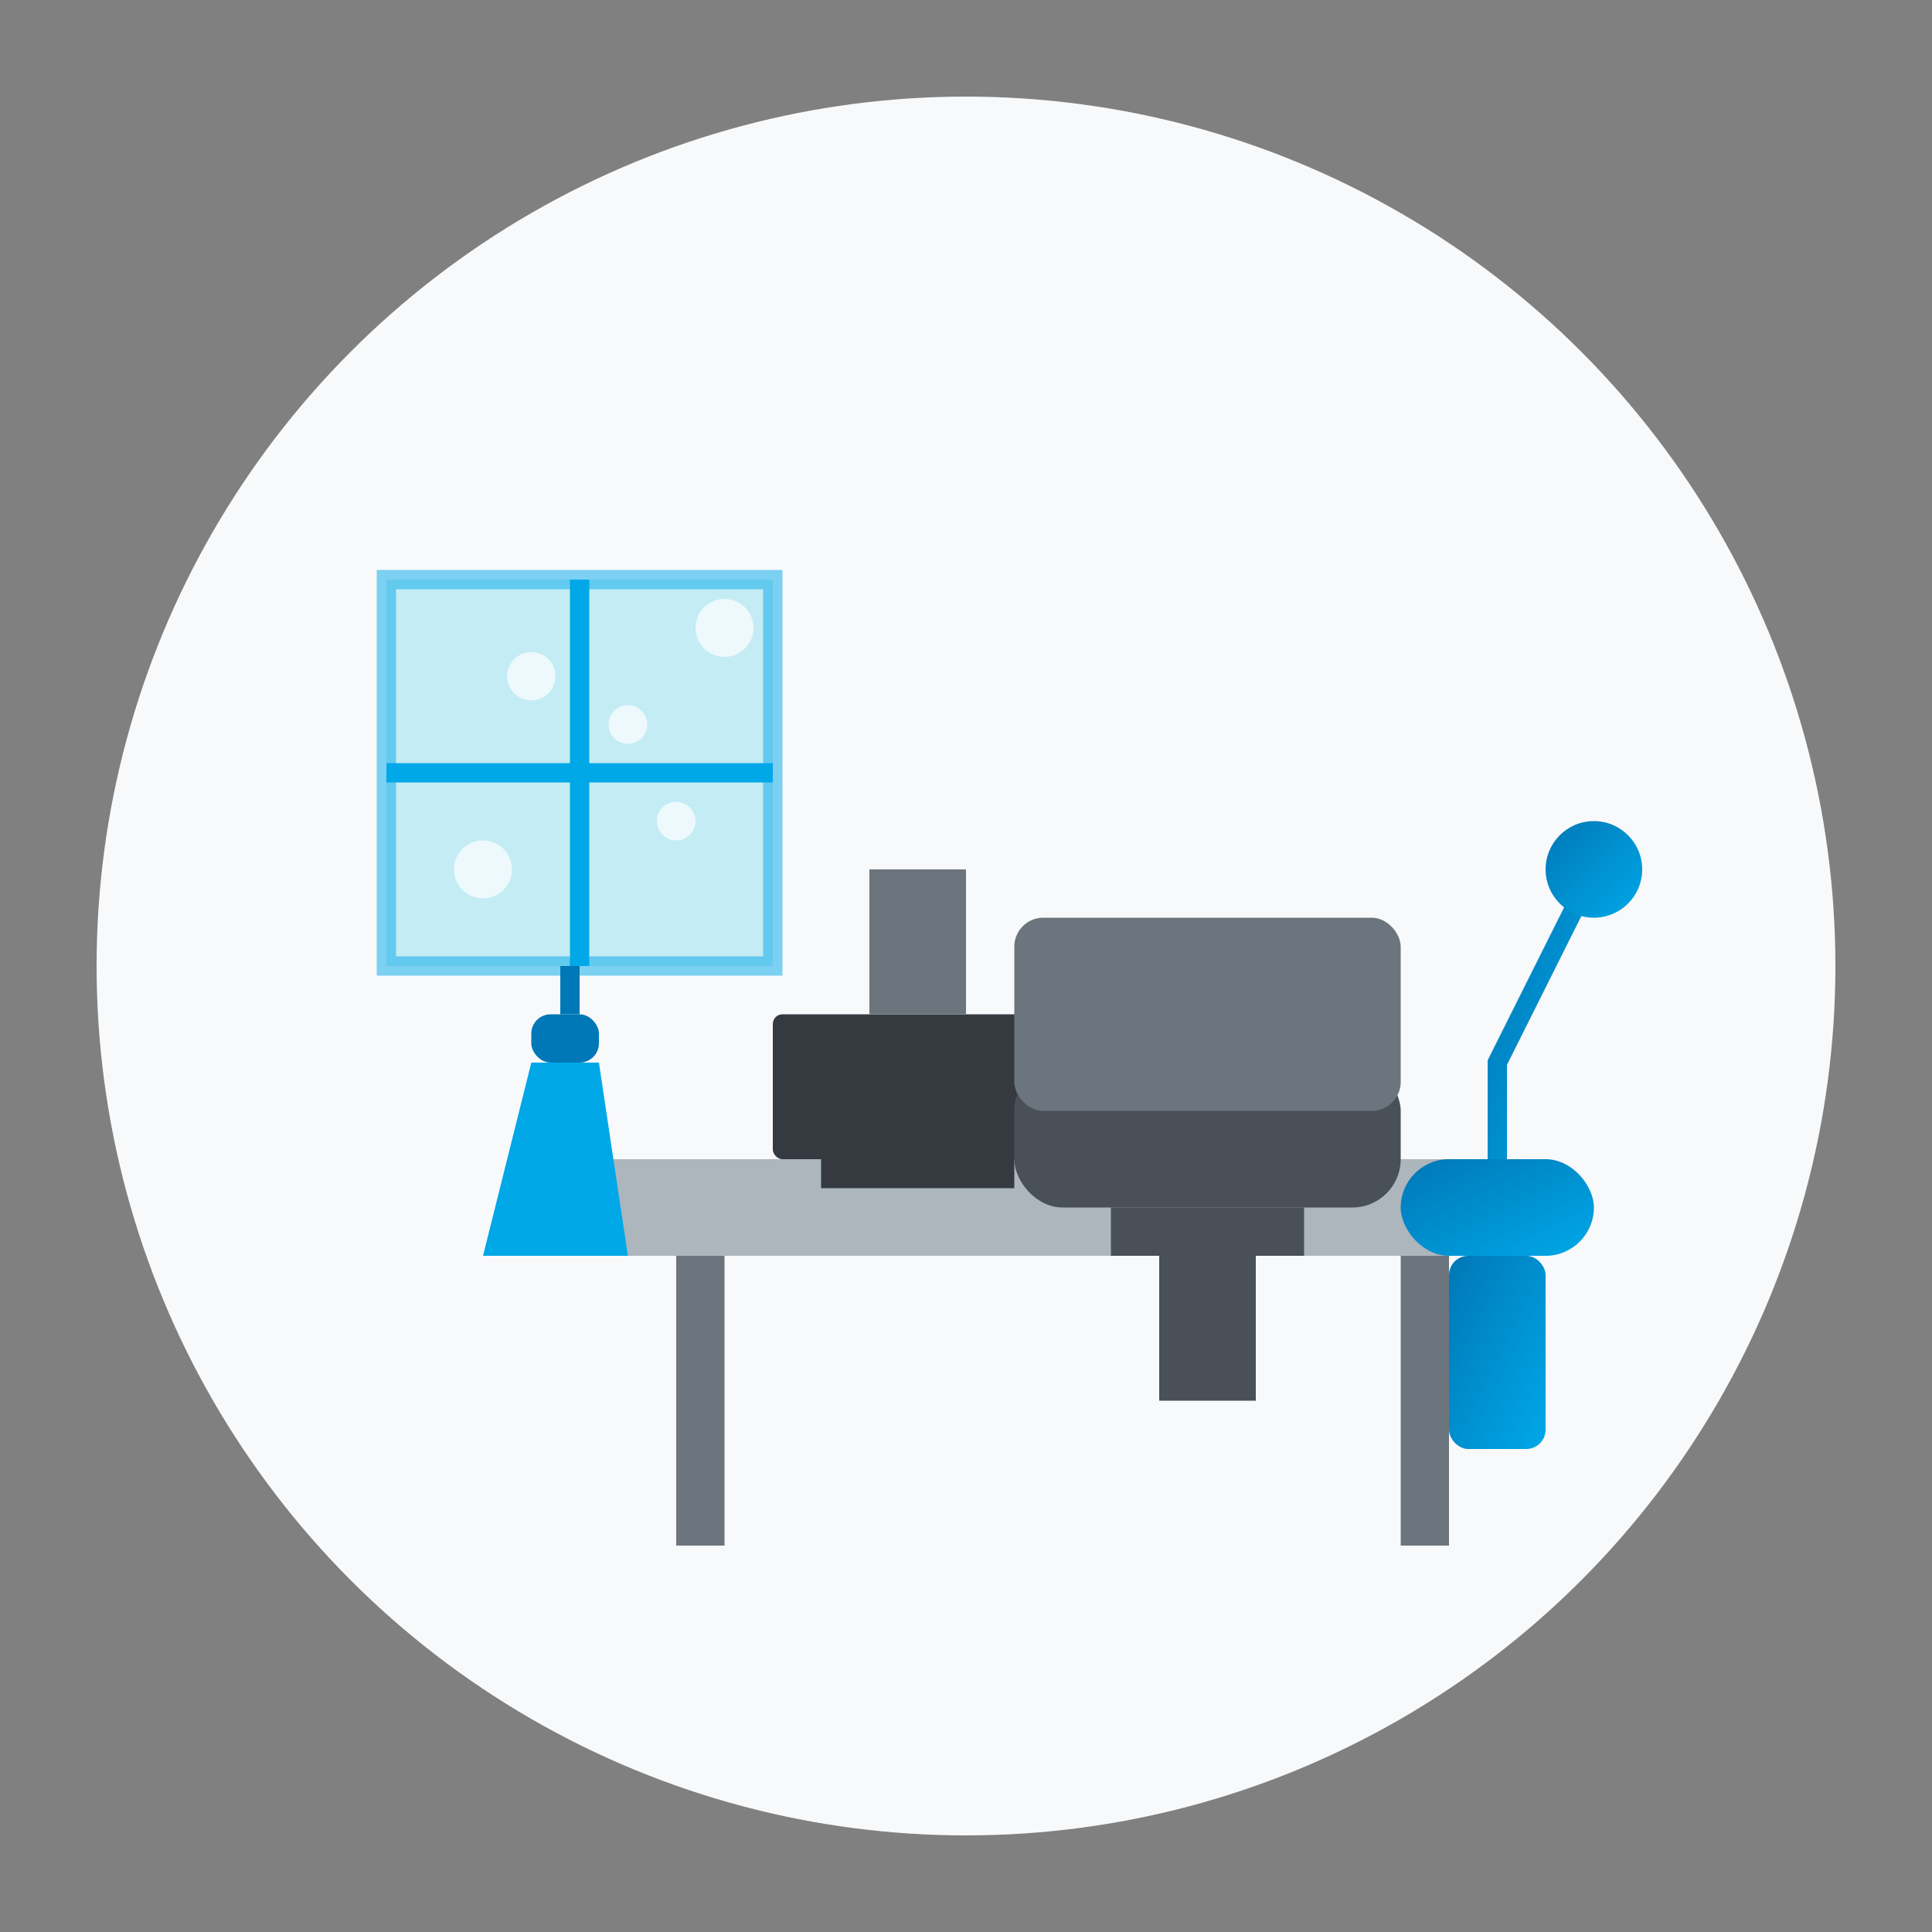 <svg xmlns="http://www.w3.org/2000/svg" width="200" height="200" viewBox="0 0 200 200">
  <rect x="0" y="0" width="200" height="200" fill="#808080" stroke="none"/>
  <defs>
    <linearGradient id="officeGradient" x1="0%" y1="0%" x2="100%" y2="100%">
      <stop offset="0%" stop-color="#0077b6" />
      <stop offset="100%" stop-color="#00a8e8" />
    </linearGradient>
  </defs>
  
  <!-- Background -->
  <circle cx="100" cy="100" r="90" fill="#f8f9fa" />
  
  <!-- Office Setup -->
  <g transform="translate(40, 40)">
    <!-- Desk -->
    <rect x="20" y="80" width="100" height="10" fill="#adb5bd" rx="2" ry="2" />
    <rect x="30" y="90" width="5" height="30" fill="#6c757d" />
    <rect x="105" y="90" width="5" height="30" fill="#6c757d" />
    
    <!-- Computer -->
    <rect x="40" y="65" width="30" height="15" fill="#343a40" rx="1" ry="1" />
    <rect x="50" y="50" width="10" height="15" fill="#6c757d" />
    <rect x="45" y="80" width="20" height="3" fill="#343a40" />
    
    <!-- Office Chair -->
    <rect x="75" y="85" width="20" height="5" fill="#495057" />
    <rect x="80" y="90" width="10" height="15" fill="#495057" />
    <rect x="65" y="70" width="40" height="15" rx="5" ry="5" fill="#495057" />
    <rect x="65" y="55" width="40" height="20" rx="3" ry="3" fill="#6c757d" />
    
    <!-- Window -->
    <rect x="0" y="20" width="40" height="40" fill="#90e0ef" opacity="0.5" stroke="#00a8e8" stroke-width="2" />
    <line x1="0" y1="40" x2="40" y2="40" stroke="#00a8e8" stroke-width="2" />
    <line x1="20" y1="20" x2="20" y2="60" stroke="#00a8e8" stroke-width="2" />
    
    <!-- Cleaning Elements -->
    <g>
      <!-- Vacuum Cleaner -->
      <rect x="110" y="90" width="10" height="20" rx="2" ry="2" fill="url(#officeGradient)" />
      <rect x="105" y="80" width="20" height="10" rx="5" ry="5" fill="url(#officeGradient)" />
      <path d="M115,80 L115,70 L125,50" stroke="url(#officeGradient)" stroke-width="2" fill="none" />
      <circle cx="125" cy="50" r="5" fill="url(#officeGradient)" />
      
      <!-- Cleaning Spray -->
      <path d="M10,90 L15,70 L22,70 L25,90 Z" fill="#00a8e8" />
      <rect x="15" y="65" width="7" height="5" rx="2" ry="2" fill="#0077b6" />
      <path d="M19,65 L19,60" stroke="#0077b6" stroke-width="2" />
      
      <!-- Cleaning Bubbles -->
      <circle cx="35" cy="25" r="3" fill="white" opacity="0.7" />
      <circle cx="25" cy="35" r="2" fill="white" opacity="0.7" />
      <circle cx="15" cy="30" r="2.5" fill="white" opacity="0.7" />
      <circle cx="30" cy="45" r="2" fill="white" opacity="0.7" />
      <circle cx="10" cy="50" r="3" fill="white" opacity="0.7" />
    </g>
  </g>
</svg>
